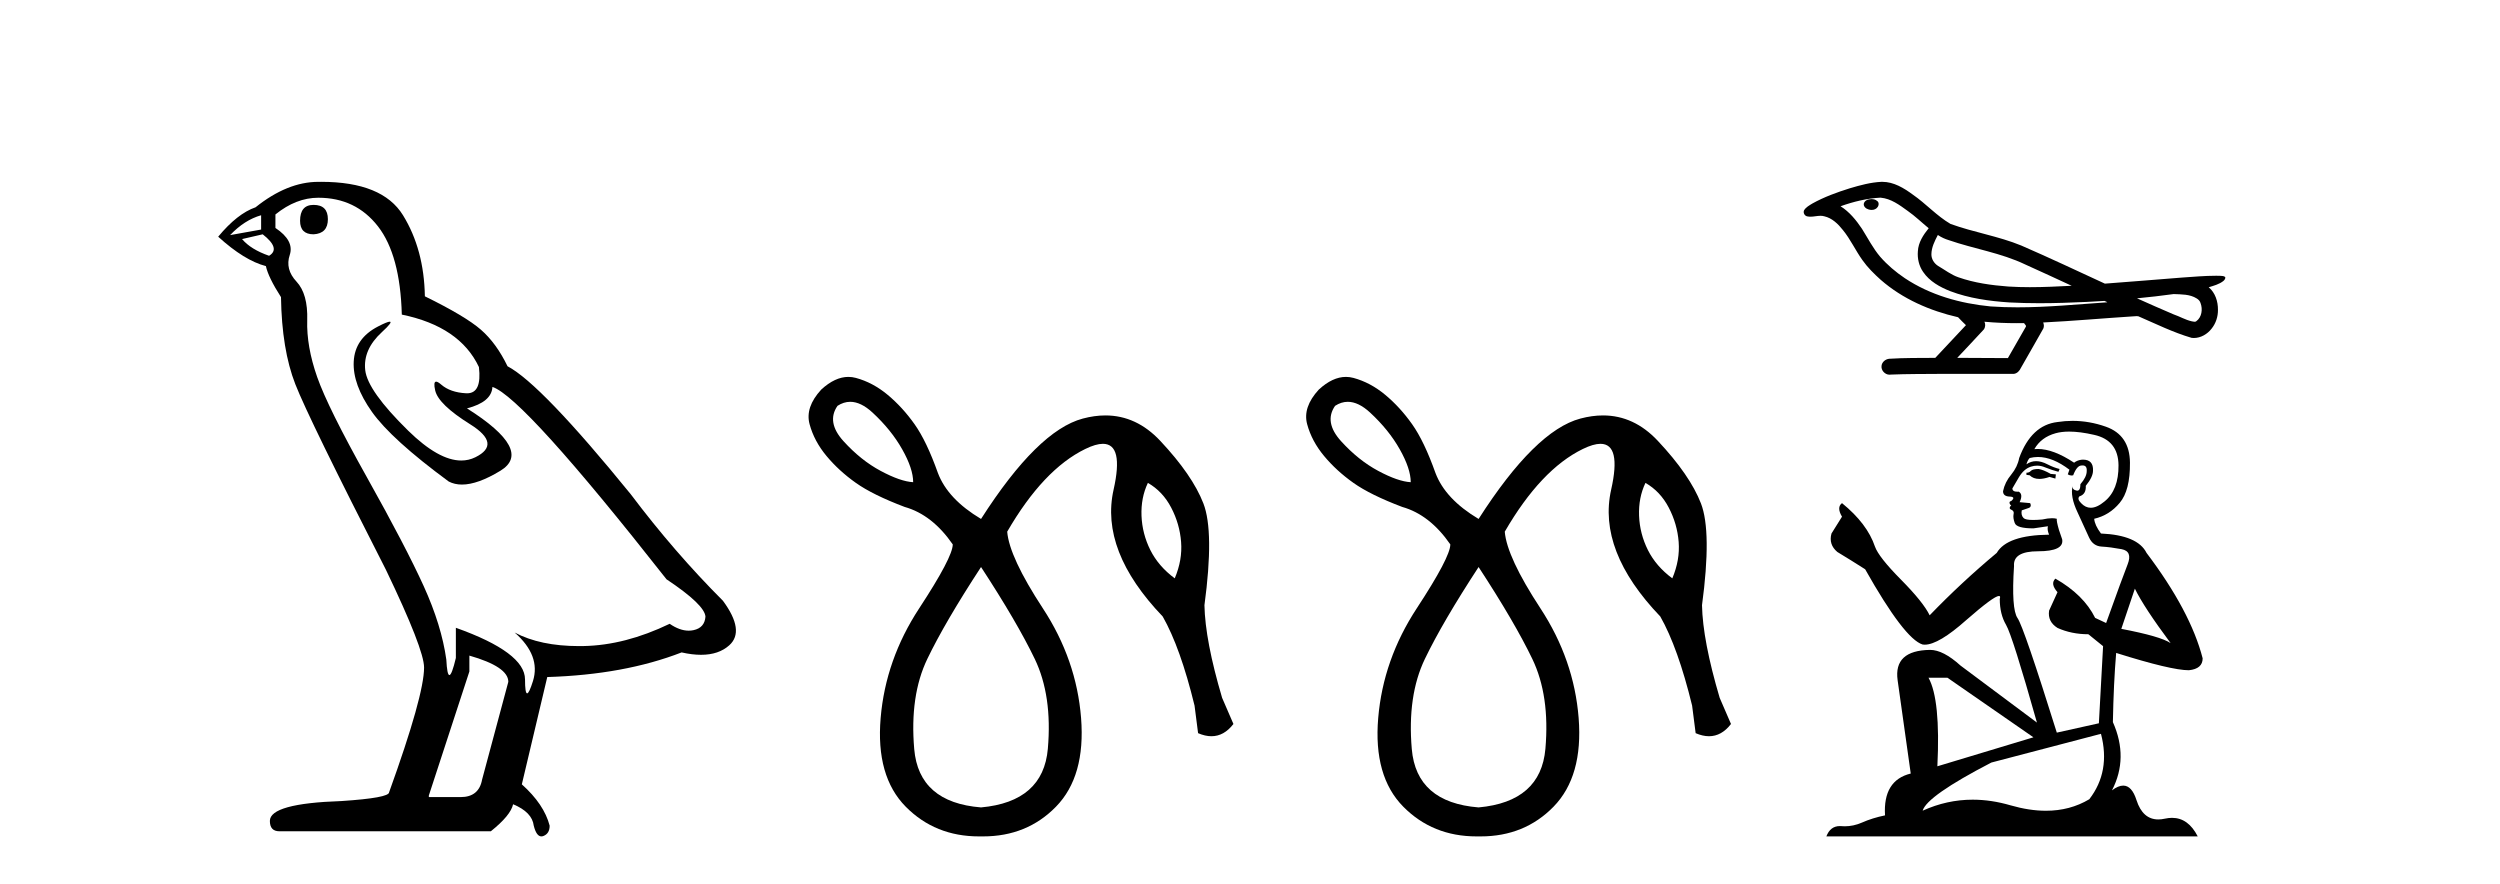 <?xml version='1.0' encoding='UTF-8' standalone='yes'?><svg xmlns='http://www.w3.org/2000/svg' xmlns:xlink='http://www.w3.org/1999/xlink' width='116.0' height='41.0' ><path d='M 14.55 9.507 Q 13.923 9.507 13.923 10.245 Q 13.923 10.872 14.55 10.872 Q 15.214 10.835 15.214 10.171 Q 15.214 9.507 14.55 9.507 ZM 12.116 9.987 L 12.116 10.651 L 10.677 10.909 Q 11.341 10.208 12.116 9.987 ZM 12.19 10.872 Q 13.038 11.536 12.485 11.868 Q 11.636 11.573 11.231 11.093 L 12.19 10.872 ZM 14.771 9.175 Q 16.505 9.175 17.538 10.503 Q 18.57 11.831 18.644 14.597 Q 21.336 15.15 22.222 17.031 Q 22.365 18.249 21.673 18.249 Q 21.653 18.249 21.631 18.248 Q 20.894 18.211 20.47 17.843 Q 20.315 17.709 20.237 17.709 Q 20.099 17.709 20.193 18.119 Q 20.341 18.765 21.816 19.687 Q 23.291 20.609 22.056 21.217 Q 21.749 21.368 21.403 21.368 Q 20.353 21.368 18.939 19.982 Q 17.058 18.138 16.947 17.179 Q 16.837 16.22 17.722 15.408 Q 18.248 14.926 18.083 14.926 Q 17.971 14.926 17.538 15.15 Q 16.468 15.703 16.413 16.773 Q 16.357 17.843 17.261 19.115 Q 18.165 20.388 20.82 22.342 Q 21.092 22.484 21.435 22.484 Q 22.164 22.484 23.217 21.844 Q 24.766 20.904 21.668 18.949 Q 22.812 18.654 22.849 17.953 Q 24.287 18.433 30.926 26.879 Q 32.696 28.059 32.733 28.612 Q 32.696 29.129 32.18 29.239 Q 32.069 29.263 31.955 29.263 Q 31.537 29.263 31.073 28.944 Q 29.008 29.94 27.072 29.977 Q 26.97 29.979 26.87 29.979 Q 25.069 29.979 23.881 29.35 L 23.881 29.35 Q 25.098 30.42 24.73 31.6 Q 24.551 32.172 24.459 32.172 Q 24.361 32.172 24.361 31.526 Q 24.361 30.272 21.152 29.129 L 21.152 30.53 Q 20.963 31.324 20.852 31.324 Q 20.745 31.324 20.709 30.604 Q 20.488 29.018 19.658 27.192 Q 18.828 25.367 17.021 22.139 Q 15.214 18.912 14.716 17.492 Q 14.218 16.072 14.255 14.855 Q 14.292 13.638 13.757 13.066 Q 13.222 12.495 13.444 11.831 Q 13.665 11.167 12.78 10.577 L 12.78 9.95 Q 13.739 9.175 14.771 9.175 ZM 21.779 30.42 Q 23.586 30.936 23.586 31.637 L 22.369 36.173 Q 22.222 36.985 21.373 36.985 L 19.898 36.985 L 19.898 36.911 L 21.779 31.157 L 21.779 30.42 ZM 14.904 8.437 Q 14.838 8.437 14.771 8.438 Q 13.333 8.438 11.858 9.618 Q 11.009 9.913 10.124 10.983 Q 11.341 12.089 12.337 12.347 Q 12.448 12.864 13.038 13.786 Q 13.075 16.22 13.702 17.824 Q 14.329 19.429 17.906 26.436 Q 19.677 30.124 19.677 30.973 Q 19.677 32.264 18.054 36.763 Q 18.054 37.022 15.841 37.169 Q 12.522 37.28 12.522 38.091 Q 12.522 38.571 12.964 38.571 L 22.775 38.571 Q 23.697 37.833 23.808 37.317 Q 24.693 37.685 24.766 38.312 Q 24.891 38.809 25.12 38.809 Q 25.162 38.809 25.209 38.792 Q 25.504 38.681 25.504 38.312 Q 25.246 37.317 24.213 36.394 L 25.393 31.415 Q 28.971 31.305 31.627 30.272 Q 32.118 30.383 32.528 30.383 Q 33.348 30.383 33.84 29.94 Q 34.577 29.276 33.544 27.875 Q 31.295 25.625 29.266 22.932 Q 25.098 17.806 23.549 16.994 Q 23.033 15.925 22.314 15.298 Q 21.595 14.671 19.714 13.749 Q 19.677 11.573 18.699 9.987 Q 17.744 8.437 14.904 8.437 Z' style='fill:#000000;stroke:none' /><path d='M 39.45 18.644 Q 39.945 18.644 40.484 19.142 Q 41.354 19.946 41.862 20.848 Q 42.371 21.75 42.371 22.374 Q 41.78 22.341 40.862 21.849 Q 39.943 21.357 39.139 20.471 Q 38.336 19.585 38.86 18.831 Q 39.147 18.644 39.45 18.644 ZM 53.262 22.406 Q 53.95 22.8 54.344 23.555 Q 54.738 24.309 54.803 25.146 Q 54.869 25.982 54.508 26.835 Q 53.754 26.277 53.376 25.523 Q 52.999 24.768 52.966 23.932 Q 52.934 23.095 53.262 22.406 ZM 45.52 26.31 Q 47.193 28.869 48.013 30.575 Q 48.833 32.281 48.62 34.741 Q 48.407 37.201 45.52 37.464 Q 42.633 37.234 42.42 34.757 Q 42.207 32.281 43.027 30.575 Q 43.847 28.869 45.52 26.31 ZM 39.365 17.488 Q 38.745 17.488 38.106 18.076 Q 37.351 18.896 37.565 19.684 Q 37.778 20.471 38.352 21.16 Q 38.926 21.849 39.713 22.406 Q 40.501 22.964 41.977 23.522 Q 43.256 23.883 44.208 25.26 Q 44.208 25.851 42.649 28.229 Q 41.091 30.607 40.862 33.314 Q 40.632 36.02 42.026 37.431 Q 43.389 38.809 45.425 38.809 Q 45.472 38.809 45.52 38.809 Q 45.567 38.809 45.615 38.809 Q 47.651 38.809 48.997 37.431 Q 50.375 36.02 50.162 33.314 Q 49.948 30.607 48.39 28.229 Q 46.832 25.851 46.734 24.67 Q 48.407 21.783 50.358 20.832 Q 50.848 20.593 51.175 20.593 Q 52.15 20.593 51.671 22.718 Q 51.031 25.556 53.95 28.606 Q 54.771 30.05 55.427 32.74 L 55.591 34.019 Q 55.919 34.161 56.21 34.161 Q 56.794 34.161 57.231 33.593 L 56.706 32.379 Q 55.919 29.722 55.886 28.082 Q 56.345 24.67 55.837 23.358 Q 55.328 22.046 53.836 20.455 Q 52.73 19.276 51.292 19.276 Q 50.788 19.276 50.244 19.421 Q 48.144 19.979 45.52 24.079 Q 43.978 23.161 43.519 21.947 Q 42.994 20.471 42.436 19.684 Q 41.878 18.896 41.19 18.322 Q 40.501 17.748 39.713 17.535 Q 39.54 17.488 39.365 17.488 Z' style='fill:#000000;stroke:none' /><path d='M 62.537 18.644 Q 63.032 18.644 63.571 19.142 Q 64.441 19.946 64.949 20.848 Q 65.458 21.75 65.458 22.374 Q 64.867 22.341 63.949 21.849 Q 63.03 21.357 62.226 20.471 Q 61.423 19.585 61.948 18.831 Q 62.234 18.644 62.537 18.644 ZM 76.349 22.406 Q 77.038 22.8 77.431 23.555 Q 77.825 24.309 77.89 25.146 Q 77.956 25.982 77.595 26.835 Q 76.841 26.277 76.463 25.523 Q 76.086 24.768 76.053 23.932 Q 76.021 23.095 76.349 22.406 ZM 68.607 26.31 Q 70.28 28.869 71.1 30.575 Q 71.92 32.281 71.707 34.741 Q 71.494 37.201 68.607 37.464 Q 65.72 37.234 65.507 34.757 Q 65.294 32.281 66.114 30.575 Q 66.934 28.869 68.607 26.31 ZM 62.452 17.488 Q 61.832 17.488 61.193 18.076 Q 60.439 18.896 60.652 19.684 Q 60.865 20.471 61.439 21.16 Q 62.013 21.849 62.8 22.406 Q 63.588 22.964 65.064 23.522 Q 66.343 23.883 67.295 25.26 Q 67.295 25.851 65.736 28.229 Q 64.178 30.607 63.949 33.314 Q 63.719 36.02 65.113 37.431 Q 66.476 38.809 68.512 38.809 Q 68.559 38.809 68.607 38.809 Q 68.655 38.809 68.702 38.809 Q 70.738 38.809 72.084 37.431 Q 73.462 36.02 73.249 33.314 Q 73.035 30.607 71.477 28.229 Q 69.919 25.851 69.821 24.67 Q 71.494 21.783 73.445 20.832 Q 73.936 20.593 74.262 20.593 Q 75.237 20.593 74.758 22.718 Q 74.118 25.556 77.038 28.606 Q 77.858 30.05 78.514 32.74 L 78.678 34.019 Q 79.006 34.161 79.297 34.161 Q 79.881 34.161 80.318 33.593 L 79.793 32.379 Q 79.006 29.722 78.973 28.082 Q 79.432 24.67 78.924 23.358 Q 78.415 22.046 76.923 20.455 Q 75.818 19.276 74.38 19.276 Q 73.876 19.276 73.331 19.421 Q 71.231 19.979 68.607 24.079 Q 67.065 23.161 66.606 21.947 Q 66.081 20.471 65.523 19.684 Q 64.966 18.896 64.277 18.322 Q 63.588 17.748 62.8 17.535 Q 62.627 17.488 62.452 17.488 Z' style='fill:#000000;stroke:none' /><path d='M 86.838 9.24 C 86.83 9.24 86.822 9.241 86.814 9.241 C 86.681 9.242 86.527 9.298 86.484 9.436 C 86.449 9.571 86.577 9.684 86.695 9.716 C 86.742 9.732 86.793 9.741 86.844 9.741 C 86.952 9.741 87.059 9.701 87.121 9.608 C 87.185 9.524 87.193 9.376 87.089 9.318 C 87.021 9.256 86.928 9.24 86.838 9.24 ZM 89.916 10.903 L 89.925 10.909 L 89.932 10.913 C 90.082 11.014 90.247 11.089 90.421 11.142 C 91.596 11.549 92.847 11.733 93.974 12.273 C 94.693 12.597 95.41 12.929 96.126 13.26 C 95.48 13.293 94.832 13.325 94.184 13.325 C 93.851 13.325 93.517 13.316 93.184 13.295 C 92.401 13.236 91.612 13.127 90.869 12.866 C 90.526 12.748 90.237 12.518 89.927 12.339 C 89.745 12.223 89.614 12.021 89.617 11.8 C 89.62 11.479 89.77 11.182 89.916 10.903 ZM 87.251 9.171 L 87.262 9.172 L 87.263 9.172 C 87.741 9.214 88.139 9.512 88.515 9.785 C 88.862 10.027 89.164 10.322 89.491 10.59 C 89.242 10.898 89.009 11.25 88.989 11.659 C 88.961 11.994 89.04 12.338 89.232 12.615 C 89.527 13.053 90.01 13.32 90.491 13.51 C 91.365 13.842 92.301 13.971 93.23 14.033 C 93.695 14.058 94.16 14.069 94.626 14.069 C 95.359 14.069 96.093 14.043 96.825 14.009 C 97.099 13.995 97.373 13.979 97.646 13.962 C 97.675 13.983 97.836 14.029 97.747 14.029 C 97.745 14.029 97.744 14.029 97.743 14.029 C 96.366 14.124 94.986 14.26 93.606 14.26 C 93.191 14.26 92.775 14.247 92.36 14.218 C 90.961 14.083 89.562 13.693 88.383 12.907 C 87.964 12.624 87.573 12.295 87.24 11.913 C 86.907 11.52 86.67 11.054 86.397 10.619 C 86.128 10.217 85.815 9.83 85.402 9.57 C 85.997 9.357 86.619 9.205 87.251 9.171 ZM 100.856 13.645 L 100.864 13.645 C 101.222 13.661 101.609 13.648 101.924 13.846 C 102.008 13.895 102.079 13.968 102.106 14.065 C 102.213 14.347 102.165 14.72 101.907 14.905 C 101.884 14.924 101.858 14.93 101.831 14.93 C 101.786 14.93 101.736 14.912 101.692 14.908 C 101.4 14.841 101.138 14.683 100.855 14.587 C 100.286 14.344 99.72 14.096 99.157 13.842 C 99.725 13.789 100.291 13.722 100.856 13.645 ZM 92.079 14.927 C 92.091 14.928 92.103 14.929 92.115 14.931 C 92.601 14.976 93.09 14.995 93.578 14.995 C 93.691 14.995 93.804 14.994 93.917 14.992 C 93.939 15.048 94.034 15.1 94 15.159 C 93.722 15.645 93.444 16.13 93.166 16.616 C 92.383 16.61 91.6 16.606 90.817 16.604 C 91.227 16.165 91.642 15.731 92.048 15.288 C 92.124 15.185 92.132 15.041 92.079 14.927 ZM 87.339 8.437 C 87.327 8.437 87.315 8.437 87.303 8.437 C 86.801 8.46 86.312 8.594 85.833 8.736 C 85.237 8.923 84.645 9.137 84.099 9.44 C 83.956 9.529 83.792 9.613 83.706 9.764 C 83.659 9.875 83.734 10.016 83.853 10.039 C 83.904 10.05 83.954 10.055 84.005 10.055 C 84.16 10.055 84.316 10.013 84.47 10.013 C 84.529 10.013 84.587 10.019 84.646 10.036 C 85.01 10.118 85.291 10.394 85.514 10.678 C 85.863 11.106 86.093 11.617 86.414 12.066 C 86.655 12.409 86.954 12.703 87.265 12.983 C 88.28 13.87 89.548 14.422 90.855 14.72 C 90.971 14.848 91.097 14.966 91.22 15.087 C 90.746 15.593 90.271 16.099 89.797 16.605 C 89.083 16.611 88.368 16.601 87.655 16.647 C 87.485 16.667 87.324 16.794 87.304 16.971 C 87.272 17.183 87.463 17.386 87.673 17.386 C 87.692 17.386 87.71 17.384 87.729 17.381 C 88.496 17.349 89.263 17.355 90.03 17.348 C 90.444 17.346 90.857 17.346 91.27 17.346 C 91.993 17.346 92.716 17.348 93.439 17.348 C 93.598 17.331 93.712 17.2 93.774 17.063 C 94.118 16.456 94.469 15.853 94.81 15.244 C 94.85 15.155 94.841 15.051 94.803 14.963 C 96.171 14.896 97.536 14.772 98.903 14.684 C 98.981 14.684 99.063 14.669 99.141 14.669 C 99.167 14.669 99.193 14.671 99.218 14.675 C 100.033 15.027 100.835 15.426 101.69 15.676 C 101.725 15.681 101.76 15.683 101.795 15.683 C 102.12 15.683 102.426 15.5 102.62 15.247 C 102.817 15.002 102.917 14.69 102.913 14.377 C 102.918 13.99 102.788 13.581 102.484 13.329 C 102.719 13.257 102.968 13.192 103.163 13.039 C 103.213 12.995 103.275 12.923 103.247 12.853 C 103.183 12.794 103.083 12.808 103.002 12.797 C 102.943 12.796 102.884 12.795 102.825 12.795 C 102.288 12.795 101.752 12.845 101.217 12.881 C 100.034 12.972 98.851 13.075 97.667 13.161 C 96.378 12.566 95.092 11.959 93.79 11.394 C 92.728 10.957 91.58 10.782 90.503 10.39 C 89.864 10.016 89.366 9.453 88.759 9.033 C 88.344 8.728 87.872 8.437 87.339 8.437 Z' style='fill:#000000;stroke:none' /><path d='M 94.59 21.761 Q 94.319 21.761 94.232 21.848 Q 94.156 21.935 94.026 21.935 L 94.026 22.033 L 94.178 22.054 Q 94.346 22.222 94.625 22.222 Q 94.832 22.222 95.099 22.13 L 95.37 22.206 L 95.392 22.011 L 95.154 21.989 Q 94.807 21.794 94.59 21.761 ZM 96.01 20.026 Q 96.511 20.026 97.171 20.178 Q 98.288 20.428 98.299 21.588 Q 98.309 22.737 97.648 23.269 Q 97.298 23.56 97.011 23.56 Q 96.764 23.56 96.563 23.345 Q 96.368 23.15 96.487 23.03 Q 96.802 22.933 96.78 22.542 Q 97.116 22.13 97.116 21.837 Q 97.137 21.327 96.648 21.327 Q 96.628 21.327 96.607 21.328 Q 96.39 21.349 96.238 21.469 Q 95.279 20.832 94.549 20.832 Q 94.47 20.832 94.394 20.84 L 94.394 20.84 Q 94.709 20.287 95.381 20.102 Q 95.656 20.026 96.01 20.026 ZM 99.058 27.314 Q 99.481 28.182 100.717 29.841 Q 100.251 29.526 98.429 29.179 L 99.058 27.314 ZM 94.561 21.204 Q 95.245 21.204 96.021 21.794 L 95.945 22.011 Q 96.036 22.064 96.122 22.064 Q 96.159 22.064 96.195 22.054 Q 96.368 21.599 96.585 21.599 Q 96.611 21.596 96.634 21.596 Q 96.843 21.596 96.824 21.859 Q 96.824 22.13 96.531 22.466 Q 96.531 22.767 96.385 22.767 Q 96.362 22.767 96.336 22.759 Q 96.14 22.716 96.173 22.542 L 96.173 22.542 Q 96.043 23.03 96.401 23.779 Q 96.748 24.538 96.932 24.939 Q 97.116 25.34 97.518 25.362 Q 97.919 25.384 98.44 25.481 Q 98.96 25.579 98.722 26.186 Q 98.483 26.793 97.724 28.908 L 97.214 28.67 Q 96.683 27.596 95.37 26.848 L 95.37 26.848 Q 95.121 27.086 95.468 27.477 L 95.078 28.333 Q 95.002 28.843 95.468 29.136 Q 96.119 29.429 96.9 29.429 L 97.583 29.982 L 97.388 33.56 L 95.436 33.994 Q 93.906 29.103 93.614 28.68 Q 93.321 28.257 93.451 26.262 Q 93.397 25.579 94.568 25.579 Q 95.783 25.579 95.685 25.026 L 95.533 24.581 Q 95.414 24.169 95.436 24.071 Q 95.34 24.045 95.213 24.045 Q 95.023 24.045 94.763 24.104 Q 94.517 24.126 94.339 24.126 Q 93.982 24.126 93.896 24.039 Q 93.765 23.909 93.809 23.681 L 94.156 23.562 Q 94.275 23.497 94.199 23.345 L 93.711 23.301 Q 93.885 22.933 93.668 22.813 Q 93.635 22.816 93.606 22.816 Q 93.375 22.816 93.375 22.662 Q 93.451 22.521 93.679 22.141 Q 93.906 21.761 94.232 21.653 Q 94.378 21.606 94.522 21.606 Q 94.709 21.606 94.893 21.686 Q 95.219 21.816 95.511 21.892 L 95.566 21.761 Q 95.295 21.696 95.002 21.545 Q 94.72 21.398 94.476 21.398 Q 94.232 21.398 94.026 21.545 Q 94.08 21.349 94.178 21.252 Q 94.366 21.204 94.561 21.204 ZM 90.36 31.446 L 94.351 34.211 L 89.894 35.556 Q 90.046 32.465 89.482 31.446 ZM 97.485 34.049 Q 97.941 35.795 96.943 37.085 Q 96.049 37.619 94.931 37.619 Q 94.163 37.619 93.288 37.367 Q 92.392 37.105 91.534 37.105 Q 90.336 37.105 89.211 37.616 Q 89.406 36.933 92.399 35.382 L 97.485 34.049 ZM 96.166 19.528 Q 95.818 19.528 95.468 19.582 Q 94.253 19.723 93.69 21.252 Q 93.614 21.664 93.321 22.022 Q 93.028 22.369 92.941 22.792 Q 92.941 23.03 93.245 23.041 Q 93.549 23.052 93.321 23.247 Q 93.223 23.269 93.245 23.345 Q 93.256 23.421 93.321 23.442 Q 93.18 23.594 93.321 23.648 Q 93.473 23.714 93.429 23.865 Q 93.397 24.028 93.484 24.267 Q 93.57 24.516 94.351 24.516 L 95.023 24.418 L 95.023 24.418 Q 94.98 24.581 95.078 24.809 Q 93.126 24.831 92.648 25.655 Q 91.011 27.021 89.536 28.55 Q 89.243 27.943 88.202 26.891 Q 87.172 25.85 86.998 25.362 Q 86.641 24.299 85.469 23.345 Q 85.209 23.54 85.469 23.974 L 84.981 24.755 Q 84.84 25.264 85.252 25.611 Q 85.881 25.991 86.543 26.414 Q 88.365 29.646 89.211 29.906 Q 89.258 29.913 89.308 29.913 Q 89.952 29.913 91.239 28.767 Q 92.514 27.653 92.751 27.653 Q 92.835 27.653 92.789 27.791 Q 92.789 28.496 93.082 28.995 Q 93.375 29.494 94.514 33.528 L 90.968 30.882 Q 90.165 30.155 89.558 30.155 Q 87.855 30.177 88.05 31.565 L 88.658 35.892 Q 87.367 36.207 87.465 37.833 Q 86.879 37.953 86.391 38.169 Q 85.997 38.34 85.595 38.34 Q 85.511 38.34 85.426 38.332 Q 85.397 38.33 85.368 38.33 Q 84.926 38.33 84.743 38.809 L 101.975 38.809 Q 101.535 37.948 100.783 37.948 Q 100.627 37.948 100.457 37.985 Q 100.293 38.022 100.146 38.022 Q 99.422 38.022 99.134 37.128 Q 98.92 36.452 98.517 36.452 Q 98.287 36.452 97.995 36.673 Q 98.776 35.166 98.038 33.506 Q 98.071 31.706 98.19 30.296 Q 100.739 31.099 101.563 31.099 Q 102.203 31.034 102.203 30.546 Q 101.639 28.355 99.6 25.655 Q 99.188 24.831 97.485 24.755 Q 97.192 24.364 97.171 24.071 Q 97.876 23.909 98.353 23.334 Q 98.841 22.759 98.83 21.469 Q 98.819 20.189 97.713 19.799 Q 96.947 19.528 96.166 19.528 Z' style='fill:#000000;stroke:none' /></svg>